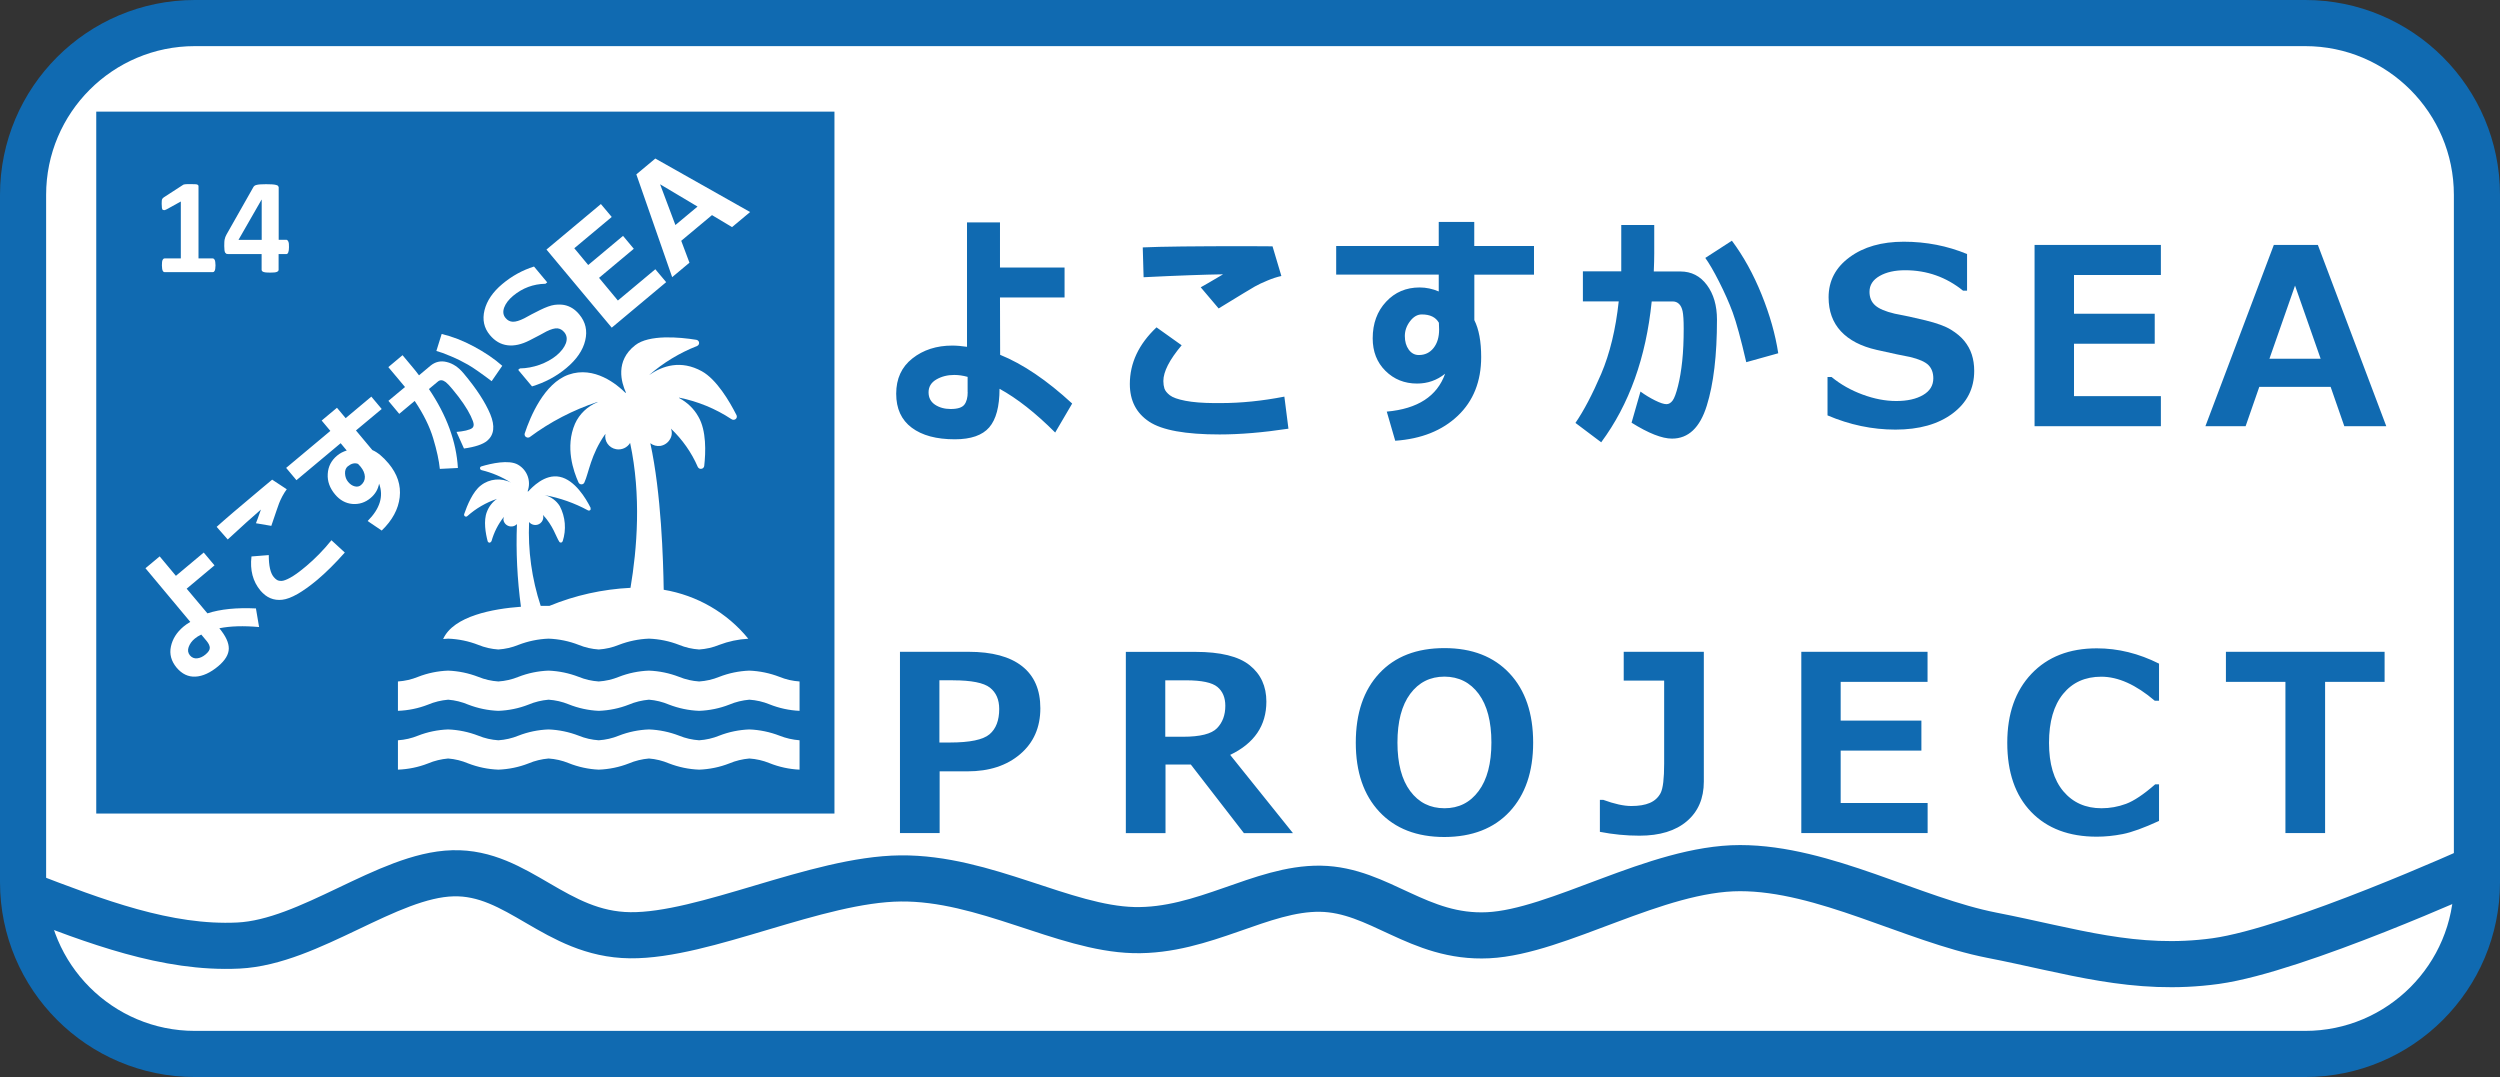 <?xml version="1.0" encoding="utf-8"?>
<!-- Generator: Adobe Illustrator 26.5.3, SVG Export Plug-In . SVG Version: 6.00 Build 0)  -->
<svg version="1.1" id="レイヤー_1" xmlns="http://www.w3.org/2000/svg" xmlns:xlink="http://www.w3.org/1999/xlink" x="0px"
	 y="0px" viewBox="0 0 325.18 140.09" style="enable-background:new 0 0 325.18 140.09;" xml:space="preserve">
<rect x="0" y="0" width="325.18" height="140.09" fill="#333333" stroke="none"/>
<style type="text/css">
	.st0{fill-rule:evenodd;clip-rule:evenodd;fill:#FFFFFF;}
	.st1{fill:none;stroke:#106AB1;stroke-width:6;stroke-miterlimit:10;}
	.st2{fill:#106AB1;}
	.st3{fill-rule:evenodd;clip-rule:evenodd;fill:#106AB1;}
	.st4{fill:none;stroke:#106AB1;stroke-width:3;stroke-miterlimit:10;}
	.st5{fill:#FFFFFF;}
</style>
<g>
	<path class="st0" d="M3,25.35C3,13.01,13.01,3,25.35,3h274.48c12.34,0,22.35,10.01,22.35,22.35v89.39
		c0,12.34-10.01,22.35-22.35,22.35H25.35C13.01,137.09,3,127.08,3,114.74V25.35z"/>
	<path class="st1" d="M3,25.35C3,13.01,13.01,3,25.35,3h274.48c12.34,0,22.35,10.01,22.35,22.35v89.39
		c0,12.34-10.01,22.35-22.35,22.35H25.35C13.01,137.09,3,127.08,3,114.74V25.35z"/>
	<g>
		<path class="st2" d="M229.14,38.32c-1.07-2.65-2.36-4.99-3.87-7.01l-3.46,2.24c0.48,0.66,1.08,1.68,1.79,3.08
			c0.71,1.4,1.31,2.74,1.78,4.02c0.47,1.28,1.06,3.44,1.76,6.46l4.16-1.16C230.93,43.52,230.21,40.97,229.14,38.32z M215.18,29.27
			h-4.3v6.02h-4.99v3.91h4.66c-0.39,3.63-1.15,6.77-2.28,9.43c-1.14,2.65-2.25,4.78-3.35,6.38l3.35,2.52
			c3.64-4.91,5.83-11.02,6.57-18.32h2.74c0.32,0,0.59,0.11,0.81,0.32c0.22,0.21,0.38,0.53,0.47,0.96c0.09,0.43,0.14,1.17,0.14,2.24
			c0,1.59-0.06,2.99-0.19,4.22c-0.13,1.23-0.31,2.31-0.55,3.26c-0.24,0.95-0.47,1.58-0.7,1.89c-0.23,0.31-0.5,0.47-0.8,0.47
			c-0.33,0-0.83-0.16-1.49-0.49c-0.66-0.33-1.29-0.71-1.89-1.15l-1.16,4.05c2.21,1.38,3.96,2.07,5.26,2.07
			c2.13,0,3.63-1.42,4.52-4.27c0.89-2.85,1.33-6.58,1.33-11.2c0-1.84-0.44-3.34-1.31-4.51c-0.87-1.17-2.02-1.76-3.45-1.76h-3.46
			c0.04-0.93,0.06-1.72,0.06-2.38V29.27z M199.52,32h-7.76v-3.13h-4.62V32H173.8v3.72h13.34v2.19c-0.8-0.34-1.63-0.52-2.49-0.52
			c-1.75,0-3.21,0.62-4.36,1.86c-1.16,1.24-1.74,2.83-1.74,4.76c0,1.72,0.55,3.13,1.66,4.23c1.11,1.1,2.48,1.65,4.11,1.65
			c1.38,0,2.59-0.43,3.65-1.28c-1.04,2.93-3.57,4.57-7.59,4.93l1.1,3.79c3.4-0.24,6.11-1.32,8.14-3.25
			c2.02-1.92,3.04-4.47,3.04-7.64c0-2.03-0.3-3.63-0.89-4.8v-5.91h7.76V32z M186.47,45.26c-0.48,0.61-1.12,0.92-1.92,0.92
			c-0.53,0-0.97-0.23-1.31-0.7c-0.34-0.47-0.51-1.06-0.51-1.77c0-0.7,0.23-1.34,0.68-1.93c0.45-0.59,0.96-0.88,1.53-0.88
			c1.07,0,1.81,0.36,2.22,1.08l0.03,0.88C187.19,43.85,186.95,44.65,186.47,45.26z M167.06,51.59c-2.88,0.56-5.64,0.84-8.28,0.84
			h-0.88c-1.5-0.01-2.74-0.11-3.72-0.3c-0.98-0.19-1.65-0.43-2.02-0.72c-0.37-0.29-0.6-0.58-0.7-0.87
			c-0.09-0.29-0.14-0.61-0.14-0.98c0-1.21,0.79-2.76,2.38-4.65l-3.27-2.33c-2.32,2.19-3.47,4.65-3.47,7.37
			c0,2.16,0.84,3.79,2.52,4.9c1.68,1.11,4.73,1.66,9.15,1.66c2.66,0,5.65-0.25,8.96-0.75L167.06,51.59z M165.52,32.04
			c-0.69-0.01-1.8-0.02-3.33-0.02c-6.66,0-11.18,0.05-13.55,0.16l0.11,3.88c4.42-0.22,7.87-0.34,10.34-0.38
			c-1.62,0.96-2.59,1.52-2.91,1.69l2.33,2.75c2.72-1.67,4.3-2.62,4.72-2.86c0.43-0.24,0.97-0.5,1.63-0.77
			c0.66-0.28,1.26-0.47,1.81-0.59L165.52,32.04z M125.87,51c0,0.71-0.14,1.25-0.43,1.63c-0.29,0.38-0.88,0.57-1.79,0.57
			c-0.79,0-1.47-0.19-2.03-0.56c-0.56-0.38-0.84-0.91-0.84-1.61c0-0.72,0.34-1.28,1.01-1.67c0.67-0.39,1.45-0.59,2.32-0.59
			c0.55,0,1.14,0.08,1.75,0.25V51z M130.09,46.15l-0.02-7.46h8.4V34.8h-8.4v-5.87h-4.29v16.18c-0.7-0.1-1.34-0.16-1.92-0.16
			c-2.04,0-3.77,0.56-5.18,1.67c-1.41,1.11-2.11,2.64-2.11,4.59c0,1.94,0.67,3.41,2.02,4.42s3.21,1.51,5.6,1.51
			c2.1,0,3.59-0.52,4.48-1.55c0.89-1.03,1.34-2.71,1.34-5.02c2.27,1.24,4.69,3.14,7.24,5.69l2.21-3.77
			C136.17,49.46,133.05,47.35,130.09,46.15z"/>
	</g>
	<g>
		<path class="st2" d="M295.19,46.66l3.33-9.51l3.33,9.51H295.19z M301.49,31.86h-5.73l-8.9,23.58h5.23l1.78-5.12h9.28l1.78,5.12
			h5.46L301.49,31.86z M281.07,51.53h-11.3v-6.82h10.5v-3.9h-10.5v-5.04h11.3v-3.91h-16.43v23.58h16.43V51.53z M246.54,55.88
			c3.09,0,5.57-0.7,7.44-2.1c1.87-1.4,2.81-3.24,2.81-5.54c0-0.78-0.11-1.5-0.32-2.14c-0.21-0.65-0.54-1.23-0.97-1.76
			c-0.43-0.53-1.01-1.01-1.74-1.46c-0.73-0.45-1.83-0.85-3.3-1.21c-1.48-0.36-2.81-0.65-4.01-0.87c-1.2-0.28-2.05-0.64-2.54-1.08
			c-0.5-0.44-0.74-1.03-0.74-1.77c0-0.87,0.44-1.55,1.31-2.05c0.87-0.5,1.98-0.75,3.32-0.75c2.84,0,5.35,0.89,7.54,2.66h0.52v-4.77
			c-2.57-1.06-5.31-1.6-8.23-1.6c-2.87,0-5.22,0.67-7.04,2.01c-1.83,1.34-2.74,3.08-2.74,5.22c0,1.79,0.53,3.27,1.6,4.42
			c1.07,1.15,2.62,1.96,4.66,2.42c2.04,0.46,3.48,0.77,4.33,0.92c1.18,0.28,1.98,0.64,2.4,1.06c0.42,0.43,0.63,1,0.63,1.72
			c0,0.93-0.44,1.65-1.33,2.17c-0.89,0.52-2.05,0.78-3.5,0.78c-1.4,0-2.86-0.28-4.37-0.84c-1.52-0.56-2.86-1.32-4.03-2.28h-0.53
			v4.99C240.59,55.26,243.53,55.88,246.54,55.88z"/>
	</g>
	<g>
		<path class="st2" d="M310.18,84.78h-20.65v3.91h7.74v19.67h5.16V88.69h7.74V84.78z M280.83,102.02h-0.5
			c-1.5,1.31-2.77,2.16-3.8,2.54c-1.03,0.38-2.09,0.57-3.18,0.57c-2.08,0-3.73-0.74-4.97-2.21c-1.24-1.48-1.86-3.57-1.86-6.3
			c0-2.74,0.61-4.86,1.83-6.36c1.22-1.5,2.88-2.24,4.97-2.24c2.19,0,4.51,1.04,6.96,3.13h0.55v-4.83c-2.63-1.32-5.32-1.99-8.09-1.99
			c-3.57,0-6.4,1.1-8.5,3.31c-2.1,2.21-3.15,5.2-3.15,8.97c0,3.85,1.04,6.85,3.11,9c2.08,2.15,4.92,3.22,8.53,3.22
			c1.08,0,2.21-0.11,3.38-0.34c1.17-0.23,2.74-0.8,4.72-1.71V102.02z M250.72,104.45h-11.3v-6.82h10.5v-3.9h-10.5v-5.04h11.3v-3.91
			H234.3v23.58h16.43V104.45z M221.62,84.78H211.2v3.75h5.26V99.3c0,1.97-0.15,3.25-0.46,3.85c-0.31,0.59-0.78,1.02-1.41,1.29
			c-0.63,0.27-1.43,0.4-2.4,0.4c-0.99,0-2.21-0.27-3.65-0.8h-0.44v4.16c1.69,0.33,3.41,0.5,5.15,0.5c2.64,0,4.69-0.63,6.16-1.88
			c1.47-1.25,2.21-2.97,2.21-5.16V84.78z M192.34,90.26c1.1,1.49,1.65,3.6,1.65,6.32c0,2.71-0.55,4.82-1.66,6.31
			c-1.11,1.5-2.59,2.24-4.44,2.24c-1.87,0-3.35-0.74-4.46-2.23c-1.11-1.49-1.66-3.59-1.66-6.31c0-2.73,0.55-4.84,1.66-6.34
			c1.11-1.49,2.59-2.24,4.46-2.24C189.75,88.02,191.24,88.77,192.34,90.26z M196.36,105.57c2.04-2.2,3.06-5.19,3.06-8.97
			c0-3.82-1.02-6.82-3.07-9.01s-4.87-3.29-8.47-3.29c-3.61,0-6.43,1.09-8.47,3.28c-2.04,2.19-3.06,5.19-3.06,9.02
			c0,3.81,1.02,6.8,3.07,8.99c2.05,2.19,4.87,3.28,8.46,3.28C191.49,108.86,194.32,107.76,196.36,105.57z M154.28,88.49
			c2.02,0,3.38,0.29,4.07,0.86c0.69,0.57,1.03,1.39,1.03,2.46c0,1.2-0.36,2.17-1.08,2.91c-0.72,0.74-2.19,1.11-4.41,1.11h-2.32
			v-7.34H154.28z M160.01,98.19c3.14-1.5,4.71-3.81,4.71-6.93c0-1.99-0.72-3.57-2.17-4.73c-1.44-1.16-3.8-1.74-7.08-1.74h-9.03
			v23.58h5.16v-8.93h3.29l6.91,8.93h6.38L160.01,98.19z M123.96,88.49c2.39,0,3.99,0.32,4.8,0.95c0.81,0.64,1.21,1.56,1.21,2.78
			c0,1.48-0.42,2.58-1.26,3.29c-0.84,0.71-2.55,1.07-5.14,1.07h-1.38v-8.1H123.96z M125.84,100.33c2.82,0,5.1-0.74,6.85-2.23
			c1.75-1.49,2.63-3.48,2.63-5.98c0-2.4-0.79-4.22-2.38-5.47c-1.59-1.25-3.91-1.87-6.96-1.87h-8.92v23.58h5.16v-8.03H125.84z"/>
	</g>
	<path class="st1" d="M3.1,116.28c9.3,3.58,18.6,7.16,27.9,6.71c9.3-0.45,19.41-9.18,27.91-9.4c8.49-0.23,13.34,7.95,23.05,8.06
		c9.7,0.11,24.26-7.28,35.18-7.39c10.92-0.11,21.23,6.49,30.33,6.72c9.1,0.22,16.58-5.49,24.27-5.38c7.68,0.12,12.74,6.5,21.84,6.05
		c9.1-0.45,21.83-8.73,32.75-8.73c10.92,0,22.45,6.71,32.76,8.73c10.31,2.01,18.6,4.81,29.12,3.36
		c10.51-1.46,33.97-12.09,33.97-12.09"/>
	<rect x="14.02" y="16.02" class="st3" width="93.02" height="88.3"/>
	<rect x="14.02" y="16.02" class="st4" width="93.02" height="88.3"/>
	<g>
		<g>
			<path class="st5" d="M101.39,95.69c-1.25-0.48-2.57-0.76-3.92-0.81c-1.34,0.05-2.67,0.32-3.92,0.81
				c-0.83,0.34-1.71,0.54-2.61,0.6c-0.9-0.06-1.78-0.26-2.61-0.6c-1.25-0.48-2.57-0.76-3.92-0.81c-1.34,0.05-2.67,0.32-3.92,0.81
				c-0.83,0.34-1.71,0.54-2.61,0.6c-0.9-0.06-1.78-0.26-2.61-0.6c-1.25-0.48-2.57-0.76-3.92-0.81c-1.34,0.05-2.67,0.32-3.92,0.81
				c-0.83,0.34-1.71,0.54-2.61,0.6c-0.9-0.06-1.78-0.26-2.61-0.6c-1.25-0.48-2.57-0.76-3.92-0.81c-1.34,0.05-2.67,0.32-3.92,0.81
				c-0.83,0.34-1.71,0.54-2.61,0.6v3.82c1.34-0.05,2.67-0.32,3.92-0.81c0.83-0.35,1.71-0.56,2.61-0.64c0.9,0.07,1.78,0.29,2.61,0.64
				c1.25,0.48,2.57,0.76,3.92,0.81c1.34-0.05,2.67-0.32,3.92-0.81c0.83-0.35,1.71-0.56,2.61-0.64c0.9,0.06,1.78,0.26,2.61,0.6
				c1.25,0.5,2.57,0.79,3.92,0.85c1.34-0.05,2.67-0.32,3.92-0.81c0.83-0.35,1.71-0.56,2.61-0.64c0.9,0.07,1.78,0.29,2.61,0.64
				c1.25,0.48,2.57,0.76,3.92,0.81c1.34-0.05,2.67-0.32,3.92-0.81c0.83-0.35,1.71-0.56,2.61-0.64c0.9,0.06,1.78,0.26,2.61,0.6
				c1.25,0.5,2.57,0.79,3.92,0.85v-3.82C103.1,96.22,102.22,96.02,101.39,95.69z"/>
			<path class="st5" d="M78.75,56.46c-0.17,0.92,0.45,1.8,1.39,1.97c0.72,0.13,1.45-0.2,1.82-0.82c1.47,6.83,0.9,13.82,0.05,18.85
				c-3.63,0.18-7.2,0.97-10.55,2.35c0,0-0.43,0-1.13,0c-1.16-3.52-1.67-7.21-1.51-10.91c0.35,0.44,1,0.52,1.45,0.17
				c0.29-0.22,0.44-0.58,0.39-0.93l-0.04-0.17c1.34,1.42,1.69,2.83,2.13,3.5c0.07,0.11,0.22,0.14,0.34,0.06l0.1-0.13
				c0.49-1.51,0.36-3.16-0.38-4.57c-0.44-0.71-1.14-1.22-1.96-1.43c1.97,0.36,3.87,1.03,5.62,1.98c0.12,0.07,0.28,0.03,0.35-0.09
				l0-0.24c-0.61-1.23-2.05-3.62-4.01-4.03c-1.96-0.41-3.62,1.39-4.11,1.91l-0.06,0l-0.01-0.04c0.48-1.3-0.04-2.75-1.26-3.45
				c-1.19-0.68-3.47-0.16-4.74,0.22c-0.14,0.03-0.22,0.16-0.19,0.3c0.02,0.09,0.1,0.16,0.19,0.19c1.36,0.33,2.66,0.88,3.84,1.63
				c-1.26-0.66-2.8-0.52-3.92,0.36c-1.04,0.78-1.79,2.6-2.17,3.72c-0.05,0.13,0.01,0.27,0.14,0.32c0.1,0.04,0.21,0.02,0.28-0.06
				c1.11-0.99,2.42-1.75,3.84-2.23c-0.6,0.42-1.06,1.01-1.31,1.69c-0.46,1.15-0.17,2.81,0.1,3.82c0.04,0.14,0.18,0.21,0.32,0.18
				l0.18-0.18c0.32-1.16,0.87-2.24,1.62-3.18c-0.05,0.12-0.07,0.26-0.07,0.39c0.08,0.55,0.6,0.94,1.16,0.86l0.01,0
				c0.23-0.03,0.43-0.14,0.59-0.3c-0.14,3.59,0.04,7.18,0.52,10.75c-3.59,0.26-8.77,1.19-10.12,4.2l0.65-0.05
				c1.34,0.05,2.67,0.32,3.92,0.81c0.83,0.34,1.71,0.54,2.61,0.6c0.9-0.06,1.78-0.26,2.61-0.6c1.25-0.48,2.57-0.76,3.92-0.81
				c1.34,0.05,2.67,0.32,3.92,0.81c0.83,0.34,1.71,0.54,2.61,0.6c0.9-0.06,1.78-0.26,2.61-0.6c1.25-0.48,2.57-0.76,3.92-0.81
				c1.34,0.05,2.67,0.32,3.92,0.81c0.83,0.34,1.71,0.54,2.61,0.6c0.9-0.06,1.78-0.26,2.61-0.6c1.21-0.46,2.48-0.73,3.78-0.8
				c-2.74-3.37-6.65-5.64-11-6.37c-0.06-3.88-0.32-12.55-1.74-19.06c0.37,0.29,0.84,0.41,1.31,0.35c0.54-0.09,1-0.42,1.26-0.89
				c0.25-0.41,0.29-0.92,0.11-1.36c1.49,1.42,2.68,3.11,3.49,4.98c0.1,0.22,0.35,0.32,0.58,0.22c0.14-0.06,0.24-0.19,0.26-0.34
				c0.2-1.78,0.3-4.6-0.76-6.41c-0.57-1.03-1.45-1.87-2.51-2.43v-0.05c2.44,0.49,4.75,1.44,6.81,2.8c0.19,0.14,0.47,0.11,0.61-0.07
				c0.11-0.13,0.12-0.32,0.04-0.47c-0.9-1.78-2.58-4.63-4.5-5.69c-2.72-1.5-5.1-0.73-6.86,0.5c1.84-1.6,3.94-2.88,6.23-3.78
				c0.22-0.08,0.33-0.33,0.25-0.54c-0.06-0.14-0.19-0.25-0.34-0.27c-2.23-0.36-6.15-0.7-7.94,0.7c-2.65,2.05-1.8,4.87-1.22,6.15
				l-0.01,0.05l-0.06-0.01c-1.06-1.06-4.03-3.55-7.4-2.35c-3.15,1.12-4.96,5.43-5.69,7.64c-0.07,0.22,0.06,0.46,0.29,0.52
				c0.12,0.04,0.26,0.02,0.37-0.05c2.66-1.98,5.64-3.52,8.8-4.57v0.04c-1.3,0.53-2.35,1.53-2.92,2.8c-1.31,3.03-0.19,6.2,0.46,7.64
				c0.09,0.21,0.34,0.3,0.55,0.21c0.09-0.04,0.17-0.11,0.21-0.21c0.57-1.22,0.83-3.64,2.71-6.29L78.75,56.46z"/>
			<path class="st5" d="M101.39,88.04c-1.25-0.48-2.57-0.76-3.92-0.81c-1.34,0.05-2.67,0.32-3.92,0.81
				c-0.83,0.34-1.71,0.54-2.61,0.6c-0.9-0.06-1.78-0.26-2.61-0.6c-1.25-0.48-2.57-0.76-3.92-0.81c-1.34,0.05-2.67,0.32-3.92,0.81
				c-0.83,0.34-1.71,0.54-2.61,0.6c-0.9-0.06-1.78-0.26-2.61-0.6c-1.25-0.48-2.57-0.76-3.92-0.81c-1.34,0.05-2.67,0.32-3.92,0.81
				c-0.83,0.34-1.71,0.54-2.61,0.6c-0.9-0.06-1.78-0.26-2.61-0.6c-1.25-0.48-2.57-0.76-3.92-0.81c-1.34,0.05-2.67,0.32-3.92,0.81
				c-0.83,0.34-1.71,0.54-2.61,0.6v3.82c1.34-0.05,2.67-0.32,3.92-0.81c0.83-0.35,1.71-0.56,2.61-0.64c0.9,0.07,1.78,0.29,2.61,0.64
				c1.25,0.48,2.57,0.76,3.92,0.81c1.34-0.05,2.67-0.32,3.92-0.81c0.83-0.35,1.71-0.56,2.61-0.64c0.9,0.06,1.78,0.26,2.61,0.6
				c1.25,0.5,2.57,0.79,3.92,0.85c1.34-0.05,2.67-0.32,3.92-0.81c0.83-0.35,1.71-0.56,2.61-0.64c0.9,0.07,1.78,0.29,2.61,0.64
				c1.25,0.48,2.57,0.76,3.92,0.81c1.34-0.05,2.67-0.32,3.92-0.81c0.83-0.35,1.71-0.56,2.61-0.64c0.9,0.06,1.78,0.26,2.61,0.6
				c1.25,0.5,2.57,0.79,3.92,0.85v-3.82C103.1,88.58,102.22,88.38,101.39,88.04z"/>
		</g>
	</g>
	<g>
		<path class="st5" d="M34.03,31.2h-3.01l3-5.23h0.02V31.2z M37.5,31.41c-0.07-0.14-0.15-0.22-0.24-0.22h-1.01v-6.85l-0.09-0.17
			c-0.06-0.05-0.15-0.09-0.28-0.12c-0.13-0.03-0.29-0.06-0.51-0.07c-0.21-0.01-0.47-0.02-0.76-0.02c-0.28,0-0.51,0.01-0.7,0.02
			c-0.19,0.01-0.35,0.03-0.48,0.06c-0.13,0.03-0.22,0.06-0.29,0.1l-0.15,0.14l-3.53,6.23c-0.06,0.11-0.11,0.22-0.15,0.32
			c-0.04,0.1-0.07,0.21-0.09,0.32c-0.02,0.11-0.04,0.24-0.04,0.37c-0.01,0.14-0.01,0.3-0.01,0.49c0,0.23,0.01,0.41,0.03,0.55
			c0.02,0.14,0.05,0.24,0.1,0.32l0.16,0.14l0.22,0.03h4.35v2.06l0.05,0.15l0.18,0.11c0.08,0.03,0.2,0.05,0.34,0.07
			c0.14,0.01,0.32,0.02,0.53,0.02c0.22,0,0.4-0.01,0.54-0.02c0.14-0.01,0.25-0.04,0.34-0.07l0.18-0.11l0.05-0.15v-2.06h1.01
			c0.11,0,0.19-0.08,0.25-0.23c0.06-0.16,0.09-0.38,0.09-0.68C37.6,31.8,37.57,31.56,37.5,31.41z M28,34.09
			c-0.01-0.11-0.04-0.21-0.07-0.28l-0.11-0.15l-0.15-0.05h-1.85v-9.4l-0.04-0.13L25.65,24c-0.07-0.02-0.17-0.04-0.31-0.04
			c-0.14-0.01-0.32-0.01-0.54-0.01c-0.18,0-0.33,0-0.44,0c-0.11,0-0.21,0.01-0.28,0.02L23.9,24l-0.11,0.06l-2.44,1.58l-0.17,0.13
			l-0.1,0.16c-0.02,0.06-0.04,0.14-0.04,0.23c-0.01,0.09-0.01,0.21-0.01,0.35c0,0.22,0.01,0.4,0.03,0.52s0.05,0.21,0.1,0.26
			l0.2,0.05c0.08-0.01,0.19-0.05,0.33-0.12l1.83-1.01v7.4H21.4l-0.14,0.05l-0.11,0.15c-0.03,0.07-0.06,0.16-0.07,0.28
			c-0.01,0.11-0.02,0.26-0.02,0.43c0,0.16,0.01,0.3,0.03,0.42s0.04,0.21,0.07,0.27l0.11,0.15l0.13,0.04h6.28l0.14-0.04l0.11-0.15
			c0.03-0.07,0.06-0.16,0.07-0.27s0.03-0.25,0.03-0.42C28.03,34.35,28.02,34.21,28,34.09z"/>
	</g>
	<g>
		<path class="st5" d="M65.33,47.58l-1.38,2c-1.39-1.05-2.42-1.77-3.09-2.15c-0.66-0.38-1.4-0.75-2.21-1.09
			c-0.82-0.35-1.44-0.57-1.89-0.69l0.69-2.21c1.38,0.33,2.78,0.87,4.19,1.63C63.06,45.83,64.29,46.66,65.33,47.58z M53.67,47.77
			c0.24,0.28,0.52,0.63,0.83,1.05l1.49-1.25c0.62-0.51,1.33-0.68,2.12-0.48c0.8,0.19,1.53,0.68,2.19,1.47
			c1.67,1.99,2.82,3.76,3.47,5.31c0.64,1.55,0.5,2.7-0.41,3.47c-0.56,0.46-1.57,0.8-3.01,1l-0.97-2.16
			c0.42-0.03,0.83-0.09,1.23-0.18c0.41-0.1,0.68-0.21,0.82-0.33c0.13-0.11,0.19-0.27,0.18-0.49c-0.02-0.22-0.14-0.57-0.38-1.07
			c-0.24-0.5-0.55-1.03-0.94-1.6c-0.39-0.58-0.87-1.21-1.44-1.89c-0.38-0.46-0.67-0.76-0.86-0.91c-0.2-0.15-0.38-0.23-0.55-0.25
			c-0.17-0.01-0.33,0.04-0.47,0.16l-1.18,0.98c2.31,3.42,3.57,6.84,3.77,10.27l-2.35,0.12c-0.11-1.08-0.39-2.4-0.86-3.96
			c-0.46-1.55-1.27-3.18-2.41-4.88l-2.01,1.68l-1.41-1.69l2.16-1.8l-2.17-2.59l1.85-1.55L53.67,47.77z M49.65,53.2l-3.35,2.79
			l2.13,2.55c0.68,0.29,1.38,0.87,2.12,1.75c1.14,1.37,1.62,2.83,1.44,4.39s-0.96,3-2.34,4.33l-1.83-1.24
			c1.6-1.6,2.1-3.22,1.49-4.86c-0.14,0.75-0.51,1.37-1.11,1.87c-0.7,0.59-1.49,0.84-2.37,0.77c-0.87-0.08-1.62-0.49-2.24-1.23
			c-0.7-0.83-1.02-1.72-0.96-2.67c0.05-0.96,0.46-1.75,1.21-2.38c0.37-0.31,0.79-0.53,1.26-0.67l-0.79-0.95l-5.75,4.81l-1.34-1.6
			l5.75-4.81l-1.13-1.35l1.99-1.66l1.13,1.35l3.34-2.8L49.65,53.2z M46.9,60.7l-0.33-0.36c-0.44-0.17-0.89-0.05-1.35,0.33
			c-0.24,0.21-0.36,0.52-0.34,0.93c0.02,0.42,0.15,0.78,0.4,1.08c0.26,0.31,0.54,0.5,0.86,0.58c0.31,0.08,0.59,0.03,0.82-0.17
			c0.34-0.29,0.51-0.65,0.5-1.08C47.44,61.57,47.26,61.14,46.9,60.7z M44.85,71.87c-1.25,1.41-2.45,2.6-3.59,3.56
			c-1.91,1.59-3.42,2.45-4.54,2.58s-2.07-0.27-2.85-1.2c-0.98-1.18-1.37-2.65-1.16-4.43l2.25-0.18c0,1.39,0.21,2.34,0.65,2.86
			c0.13,0.16,0.27,0.28,0.41,0.37c0.14,0.09,0.35,0.14,0.61,0.13c0.26-0.01,0.64-0.15,1.13-0.42c0.49-0.27,1.06-0.67,1.71-1.21
			l0.38-0.31c1.14-0.96,2.23-2.07,3.26-3.35L44.85,71.87z M37.3,63.64c-0.19,0.25-0.38,0.55-0.57,0.9
			c-0.19,0.36-0.33,0.67-0.43,0.93c-0.1,0.25-0.43,1.23-1.01,2.93l-2-0.34c0.08-0.19,0.3-0.78,0.65-1.78
			c-1.05,0.9-2.49,2.2-4.32,3.89l-1.44-1.64c0.98-0.89,2.91-2.54,5.78-4.94c0.66-0.56,1.14-0.95,1.44-1.2L37.3,63.64z M26.18,82.54
			c-0.33,0.15-0.61,0.33-0.85,0.53c-0.38,0.31-0.64,0.68-0.79,1.09c-0.15,0.41-0.09,0.77,0.16,1.08c0.25,0.3,0.57,0.43,0.94,0.39
			c0.38-0.04,0.73-0.2,1.08-0.49c0.39-0.32,0.58-0.62,0.57-0.89c-0.01-0.26-0.15-0.55-0.4-0.86L26.18,82.54z M33.29,79.14l0.41,2.42
			c-2.02-0.18-3.75-0.13-5.17,0.16c0.83,1,1.24,1.88,1.23,2.64c-0.01,0.77-0.47,1.53-1.37,2.29c-1.03,0.86-2.02,1.31-2.96,1.36
			c-0.94,0.05-1.76-0.34-2.46-1.17c-0.7-0.85-0.95-1.76-0.74-2.74c0.21-0.99,0.75-1.85,1.63-2.59c0.25-0.21,0.55-0.42,0.89-0.62
			l-5.83-6.98l1.85-1.54l2.11,2.53l3.62-3.03l1.4,1.67l-3.62,3.03l2.7,3.21C28.67,79.23,30.78,79.02,33.29,79.14z"/>
	</g>
	<g>
		<path class="st5" d="M90.73,26.87l-4.87-2.9l1.99,5.3L90.73,26.87z M97.57,27.58l-2.35,1.96l-2.61-1.56l-4,3.34l1.07,2.85
			l-2.25,1.88l-4.66-13.37l2.47-2.06L97.57,27.58z M86.65,36.7l-7.08,5.92l-8.49-10.16l7.08-5.92l1.41,1.68l-4.87,4.07l1.81,2.18
			l4.53-3.79l1.4,1.68l-4.52,3.78l2.45,2.95l4.87-4.07L86.65,36.7z M69.2,50.26l-1.8-2.15l0.23-0.19c0.85-0.01,1.7-0.17,2.56-0.47
			c0.85-0.31,1.58-0.71,2.19-1.21c0.62-0.52,1.03-1.06,1.23-1.6c0.19-0.55,0.12-1.02-0.21-1.42c-0.26-0.31-0.56-0.48-0.9-0.51
			c-0.33-0.03-0.81,0.1-1.42,0.4c-0.42,0.24-1.15,0.63-2.19,1.16c-1.05,0.54-2.01,0.75-2.88,0.64c-0.88-0.11-1.64-0.55-2.29-1.33
			c-0.77-0.92-1-2-0.7-3.23c0.31-1.24,1.08-2.37,2.31-3.4c1.26-1.06,2.64-1.81,4.13-2.28l1.72,2.06l-0.23,0.18
			c-1.58,0.03-2.98,0.55-4.21,1.57c-0.58,0.49-0.96,0.99-1.16,1.52c-0.19,0.53-0.14,0.99,0.18,1.36c0.26,0.32,0.58,0.48,0.95,0.49
			c0.38,0.01,0.87-0.14,1.49-0.45c0.59-0.34,1.28-0.69,2.04-1.07c0.77-0.38,1.39-0.6,1.86-0.67c0.48-0.06,0.9-0.06,1.28,0.01
			c0.37,0.07,0.72,0.21,1.05,0.41c0.32,0.2,0.63,0.47,0.91,0.81c0.83,0.99,1.09,2.12,0.78,3.4c-0.3,1.27-1.12,2.47-2.45,3.58
			C72.38,48.95,70.89,49.75,69.2,50.26z"/>
	</g>
</g>
</svg>
